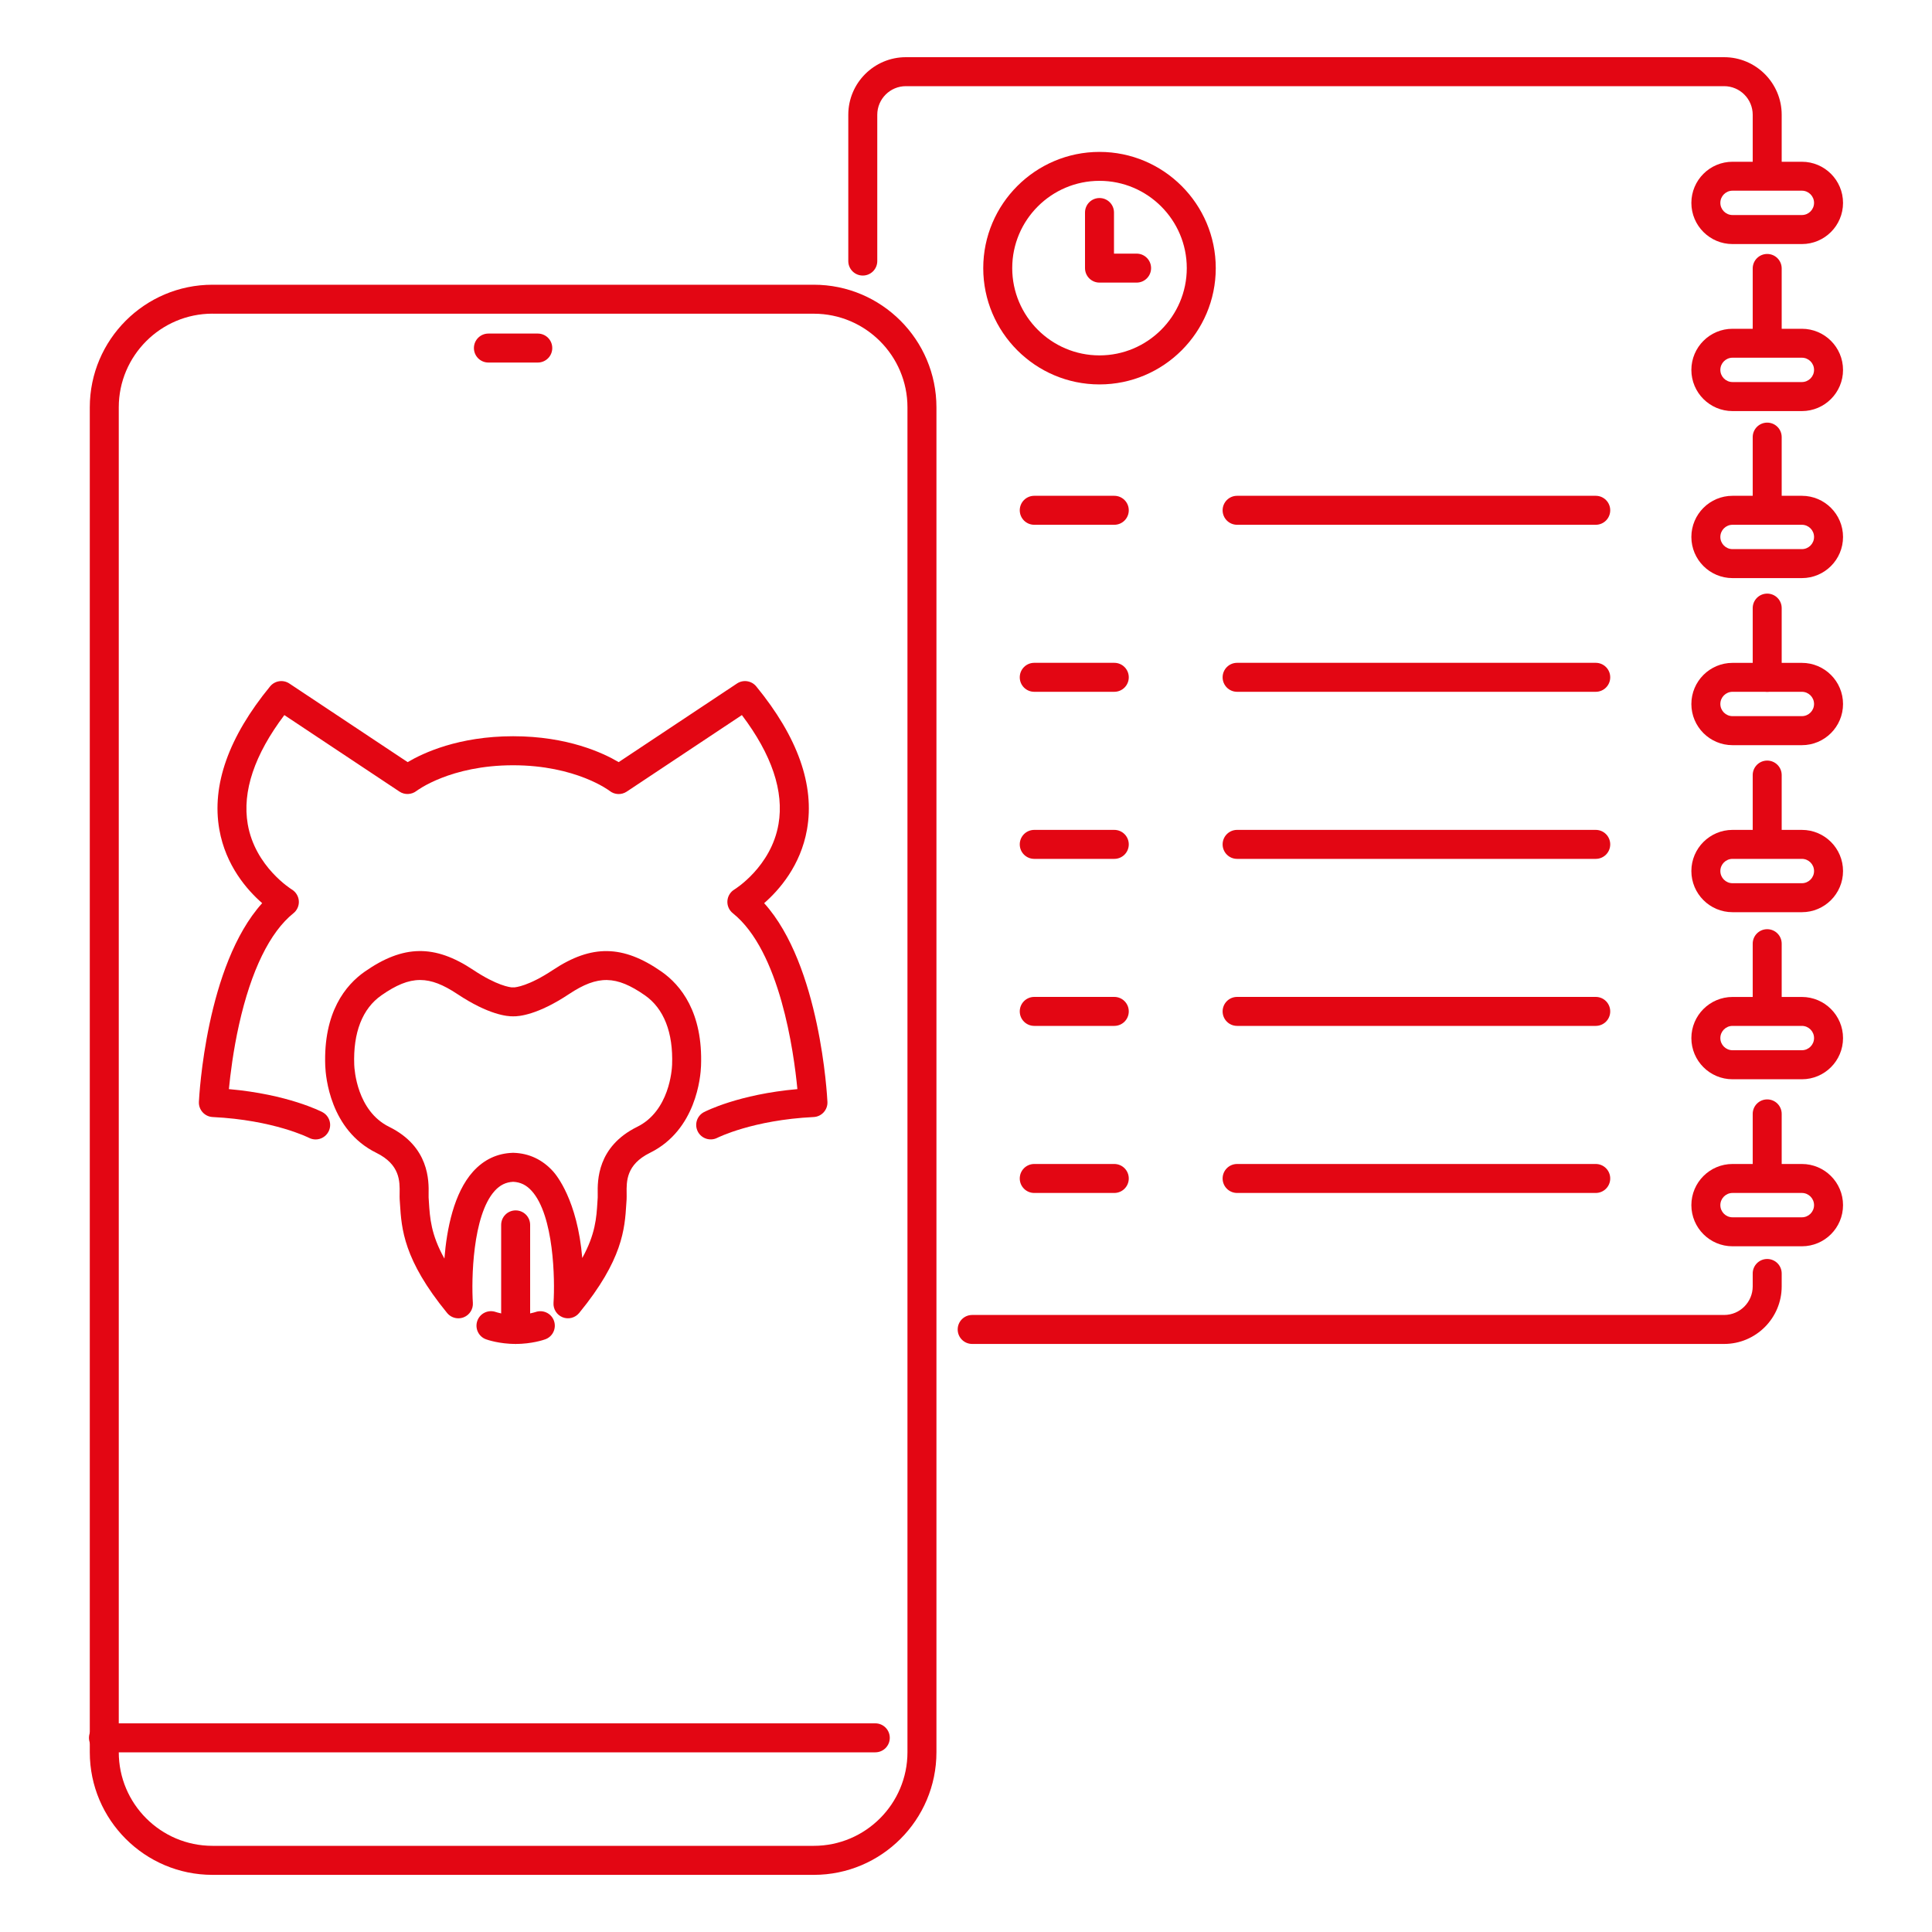 <?xml version="1.0" encoding="UTF-8"?>
<svg id="Capa_1" xmlns="http://www.w3.org/2000/svg" viewBox="0 0 400 400">
  <defs>
    <style>
      .cls-1 {
        fill: #e30613;
      }
    </style>
  </defs>
  <path class="cls-1" d="M168.49,388.17H43.99c-14,0-25.4-11.39-25.4-25.39V84.34c0-14,11.39-25.39,25.4-25.39h124.5c14,0,25.39,11.39,25.39,25.39v278.44c0,14-11.39,25.39-25.39,25.39ZM43.99,64.94c-10.69,0-19.4,8.7-19.4,19.39v278.44c0,10.69,8.7,19.39,19.4,19.39h124.5c10.69,0,19.39-8.7,19.39-19.39V84.34c0-10.69-8.7-19.39-19.39-19.39H43.99Z"/>
  <g>
    <g>
      <path class="cls-1" d="M65.35,235.91c-.47,0-.94-.11-1.39-.34-.06-.03-7.28-3.68-19.93-4.3-1.65-.08-2.93-1.49-2.85-3.14.06-1.23,1.49-28.29,13.1-41.14-3.09-2.7-7.55-7.75-8.87-15.25-1.62-9.18,1.92-19.15,10.51-29.63.98-1.19,2.7-1.45,3.98-.6l24.5,16.28c3.24-1.92,10.6-5.36,21.84-5.36s18.61,3.44,21.85,5.36l24.5-16.28c1.28-.85,3-.59,3.98.6,8.59,10.48,12.13,20.45,10.51,29.63-1.32,7.49-5.78,12.55-8.87,15.25,11.61,12.85,13.04,39.92,13.1,41.14.08,1.65-1.2,3.06-2.85,3.14-12.65.62-19.87,4.27-19.94,4.3-1.47.75-3.28.18-4.04-1.28-.76-1.47-.2-3.27,1.27-4.04.31-.16,7.18-3.69,19.34-4.76-.74-7.73-3.6-28.61-13.37-36.42-.77-.62-1.19-1.57-1.12-2.55.07-.98.62-1.87,1.46-2.37.07-.04,7.6-4.69,9.12-13.52,1.17-6.78-1.38-14.37-7.58-22.58l-23.85,15.85c-1.09.72-2.52.66-3.54-.16-.05-.04-6.95-5.3-19.98-5.3s-19.92,5.26-19.99,5.31c-1.02.79-2.45.86-3.52.15l-23.85-15.85c-6.19,8.21-8.74,15.8-7.58,22.58,1.52,8.83,9.06,13.48,9.13,13.53.84.51,1.38,1.4,1.45,2.37s-.35,1.93-1.11,2.54c-4.88,3.9-8.77,11.87-11.27,23.06-1.21,5.42-1.81,10.37-2.1,13.36,12.17,1.07,19.04,4.6,19.35,4.76,1.47.77,2.04,2.58,1.27,4.05-.54,1.02-1.58,1.61-2.66,1.61Z"/>
      <path class="cls-1" d="M94.89,272.94c-.88,0-1.74-.39-2.32-1.1-9.04-11.04-9.44-17.46-9.76-22.61l-.06-.89c-.02-.33-.02-.76-.01-1.25.04-2.52.1-5.98-4.83-8.41-9.59-4.73-10.48-15.81-10.57-17.98-.42-11.15,4.23-16.78,8.2-19.55,7.96-5.55,14.46-5.65,22.44-.34,4.92,3.27,7.59,3.59,8.05,3.62.18-.03.22-.02.39,0,.33-.02,3.01-.25,8.08-3.62,7.98-5.3,14.48-5.2,22.44.34,3.97,2.77,8.62,8.41,8.2,19.55-.08,2.17-.98,13.25-10.57,17.98-4.93,2.43-4.87,5.89-4.83,8.41,0,.5.01.92-.01,1.25l-.06.89c-.32,5.15-.72,11.57-9.76,22.61-.83,1.01-2.21,1.37-3.42.89-1.21-.48-1.98-1.69-1.89-2.99.31-4.72.11-18.08-4.53-23.19-1.1-1.21-2.31-1.8-3.82-1.87-1.51.07-2.73.67-3.82,1.87-4.63,5.1-4.84,18.47-4.53,23.19.09,1.3-.68,2.51-1.89,2.99-.36.14-.73.21-1.1.21ZM86.97,202.9c-2.49,0-4.96,1.05-8,3.17-3.94,2.74-5.88,7.72-5.63,14.4.04.97.55,9.53,7.23,12.83,8.33,4.11,8.22,11.22,8.17,13.89,0,.29-.01.55,0,.74l.06.93c.21,3.32.42,6.71,3.21,11.72.48-6.1,1.95-13.62,5.96-18.05,2.22-2.45,4.98-3.75,8.18-3.85.06,0,.12,0,.19,0,3.2.1,5.95,1.39,8.18,3.85.61.67,5.03,5.93,6.03,17.93,2.72-4.95,2.94-8.31,3.14-11.6l.06-.93c.01-.2,0-.45,0-.74-.04-2.67-.16-9.78,8.17-13.89,6.68-3.29,7.19-11.86,7.23-12.83.25-6.68-1.7-11.66-5.63-14.4-5.94-4.14-9.75-4.21-15.69-.27-6.53,4.34-10.4,4.65-11.58,4.62-1.18.03-5.06-.29-11.57-4.62-2.91-1.93-5.3-2.9-7.69-2.9Z"/>
      <path class="cls-1" d="M106.76,278.25c-3.37,0-5.86-.86-6.13-.96-1.56-.56-2.36-2.28-1.8-3.84.56-1.56,2.27-2.36,3.83-1.81.06.02,1.8.61,4.1.61s4.07-.6,4.09-.6c1.56-.56,3.28.24,3.84,1.8.56,1.56-.24,3.28-1.8,3.84-.27.1-2.76.96-6.13.96Z"/>
    </g>
    <path class="cls-1" d="M106.76,278.25c-1.66,0-3-1.34-3-3v-21.65c0-1.66,1.34-3,3-3s3,1.34,3,3v21.65c0,1.66-1.34,3-3,3Z"/>
  </g>
  <path class="cls-1" d="M111.34,75.06h-10.22c-1.66,0-3-1.34-3-3s1.34-3,3-3h10.22c1.66,0,3,1.34,3,3s-1.34,3-3,3Z"/>
  <path class="cls-1" d="M181.22,362.8H21.42c-1.66,0-3-1.34-3-3s1.34-3,3-3h159.8c1.66,0,3,1.34,3,3s-1.34,3-3,3Z"/>
  <g>
    <path class="cls-1" d="M356.96,278.25h-155.68c-1.66,0-3-1.34-3-3s1.34-3,3-3h155.68c3.27,0,5.92-2.66,5.92-5.92v-2.67c0-1.66,1.34-3,3-3s3,1.34,3,3v2.67c0,6.58-5.35,11.92-11.92,11.92Z"/>
    <path class="cls-1" d="M365.88,245.65c-1.66,0-3-1.34-3-3v-12.03c0-1.66,1.34-3,3-3s3,1.34,3,3v12.03c0,1.66-1.34,3-3,3Z"/>
    <path class="cls-1" d="M365.88,211.58c-1.66,0-3-1.34-3-3v-13.2c0-1.66,1.34-3,3-3s3,1.34,3,3v13.2c0,1.66-1.34,3-3,3Z"/>
    <path class="cls-1" d="M365.88,176.67c-1.66,0-3-1.34-3-3v-13.2c0-1.66,1.34-3,3-3s3,1.34,3,3v13.2c0,1.66-1.34,3-3,3Z"/>
    <path class="cls-1" d="M365.88,143.23c-1.66,0-3-1.34-3-3v-14.33c0-1.66,1.34-3,3-3s3,1.34,3,3v14.33c0,1.66-1.34,3-3,3Z"/>
    <path class="cls-1" d="M365.88,107.36c-1.66,0-3-1.34-3-3v-13.86c0-1.66,1.34-3,3-3s3,1.34,3,3v13.86c0,1.66-1.34,3-3,3Z"/>
    <path class="cls-1" d="M365.88,73.28c-1.66,0-3-1.34-3-3v-14.7c0-1.66,1.34-3,3-3s3,1.34,3,3v14.7c0,1.66-1.34,3-3,3Z"/>
    <path class="cls-1" d="M178.63,57.05c-1.66,0-3-1.34-3-3v-30.29c0-6.58,5.35-11.92,11.92-11.92h169.41c6.58,0,11.92,5.35,11.92,11.92v11.79c0,1.66-1.34,3-3,3s-3-1.34-3-3v-11.79c0-3.27-2.66-5.92-5.92-5.92h-169.41c-3.27,0-5.92,2.66-5.92,5.92v30.29c0,1.66-1.34,3-3,3Z"/>
    <path class="cls-1" d="M373.06,50.53h-14.36c-4.7,0-8.52-3.82-8.52-8.52s3.82-8.52,8.52-8.52h14.36c4.7,0,8.52,3.82,8.52,8.52s-3.82,8.52-8.52,8.52ZM358.7,39.48c-1.39,0-2.52,1.13-2.52,2.52s1.13,2.52,2.52,2.52h14.36c1.39,0,2.52-1.13,2.52-2.52s-1.13-2.52-2.52-2.52h-14.36Z"/>
    <path class="cls-1" d="M373.06,85.11h-14.36c-4.7,0-8.52-3.82-8.52-8.52s3.82-8.52,8.52-8.52h14.36c4.7,0,8.52,3.82,8.52,8.52s-3.82,8.52-8.52,8.52ZM358.7,74.06c-1.39,0-2.52,1.13-2.52,2.52s1.13,2.52,2.52,2.52h14.36c1.39,0,2.52-1.13,2.52-2.52s-1.13-2.52-2.52-2.52h-14.36Z"/>
    <path class="cls-1" d="M373.06,119.69h-14.36c-4.7,0-8.52-3.82-8.52-8.52s3.82-8.52,8.52-8.52h14.36c4.7,0,8.52,3.82,8.52,8.52s-3.82,8.52-8.52,8.52ZM358.7,108.65c-1.39,0-2.52,1.13-2.52,2.52s1.13,2.52,2.52,2.52h14.36c1.39,0,2.52-1.13,2.52-2.52s-1.13-2.52-2.52-2.52h-14.36Z"/>
    <path class="cls-1" d="M373.06,154.28h-14.36c-4.7,0-8.52-3.82-8.52-8.52s3.82-8.52,8.52-8.52h14.36c4.7,0,8.52,3.82,8.52,8.52s-3.82,8.52-8.52,8.52ZM358.7,143.23c-1.39,0-2.52,1.13-2.52,2.52s1.13,2.52,2.52,2.52h14.36c1.39,0,2.52-1.13,2.52-2.52s-1.13-2.52-2.52-2.52h-14.36Z"/>
    <path class="cls-1" d="M373.06,188.86h-14.36c-4.7,0-8.52-3.82-8.52-8.52s3.82-8.52,8.52-8.52h14.36c4.7,0,8.52,3.82,8.52,8.52s-3.82,8.52-8.52,8.52ZM358.7,177.82c-1.39,0-2.52,1.13-2.52,2.52s1.13,2.52,2.52,2.52h14.36c1.39,0,2.52-1.13,2.52-2.52s-1.13-2.52-2.52-2.52h-14.36Z"/>
    <path class="cls-1" d="M373.06,223.45h-14.36c-4.7,0-8.52-3.82-8.52-8.52s3.82-8.52,8.52-8.52h14.36c4.7,0,8.52,3.82,8.52,8.52s-3.82,8.52-8.52,8.52ZM358.7,212.4c-1.39,0-2.52,1.13-2.52,2.52s1.13,2.52,2.52,2.52h14.36c1.39,0,2.52-1.13,2.52-2.52s-1.13-2.52-2.52-2.52h-14.36Z"/>
    <path class="cls-1" d="M373.06,258.03h-14.36c-4.7,0-8.52-3.82-8.52-8.52s3.82-8.52,8.52-8.52h14.36c4.7,0,8.52,3.82,8.52,8.52s-3.82,8.52-8.52,8.52ZM358.7,246.99c-1.39,0-2.52,1.13-2.52,2.52s1.13,2.52,2.52,2.52h14.36c1.39,0,2.52-1.13,2.52-2.52s-1.13-2.52-2.52-2.52h-14.36Z"/>
  </g>
  <path class="cls-1" d="M227.64,79.59c-13.27,0-24.07-10.8-24.07-24.07s10.8-24.07,24.07-24.07,24.07,10.8,24.07,24.07-10.8,24.07-24.07,24.07ZM227.64,37.44c-9.97,0-18.07,8.11-18.07,18.07s8.11,18.07,18.07,18.07,18.07-8.11,18.07-18.07-8.11-18.07-18.07-18.07Z"/>
  <path class="cls-1" d="M235.32,58.51h-7.68c-1.66,0-3-1.34-3-3v-11.51c0-1.66,1.34-3,3-3s3,1.34,3,3v8.51h4.68c1.66,0,3,1.34,3,3s-1.34,3-3,3Z"/>
  <path class="cls-1" d="M230.7,108.65h-16.57c-1.66,0-3-1.34-3-3s1.34-3,3-3h16.57c1.66,0,3,1.34,3,3s-1.34,3-3,3Z"/>
  <path class="cls-1" d="M330.38,108.65h-74.25c-1.66,0-3-1.34-3-3s1.34-3,3-3h74.25c1.66,0,3,1.34,3,3s-1.34,3-3,3Z"/>
  <path class="cls-1" d="M230.7,143.23h-16.57c-1.66,0-3-1.34-3-3s1.34-3,3-3h16.57c1.66,0,3,1.34,3,3s-1.34,3-3,3Z"/>
  <path class="cls-1" d="M330.38,143.23h-74.25c-1.66,0-3-1.34-3-3s1.34-3,3-3h74.25c1.66,0,3,1.34,3,3s-1.34,3-3,3Z"/>
  <path class="cls-1" d="M230.7,177.82h-16.57c-1.66,0-3-1.34-3-3s1.34-3,3-3h16.57c1.66,0,3,1.34,3,3s-1.34,3-3,3Z"/>
  <path class="cls-1" d="M330.38,177.82h-74.25c-1.66,0-3-1.34-3-3s1.34-3,3-3h74.25c1.66,0,3,1.34,3,3s-1.34,3-3,3Z"/>
  <path class="cls-1" d="M230.7,212.4h-16.57c-1.66,0-3-1.34-3-3s1.34-3,3-3h16.57c1.66,0,3,1.34,3,3s-1.34,3-3,3Z"/>
  <path class="cls-1" d="M330.38,212.4h-74.25c-1.66,0-3-1.34-3-3s1.34-3,3-3h74.25c1.66,0,3,1.34,3,3s-1.34,3-3,3Z"/>
  <path class="cls-1" d="M230.7,246.99h-16.57c-1.66,0-3-1.34-3-3s1.34-3,3-3h16.57c1.66,0,3,1.34,3,3s-1.34,3-3,3Z"/>
  <path class="cls-1" d="M330.38,246.99h-74.25c-1.66,0-3-1.34-3-3s1.34-3,3-3h74.25c1.66,0,3,1.34,3,3s-1.34,3-3,3Z"/>
</svg>